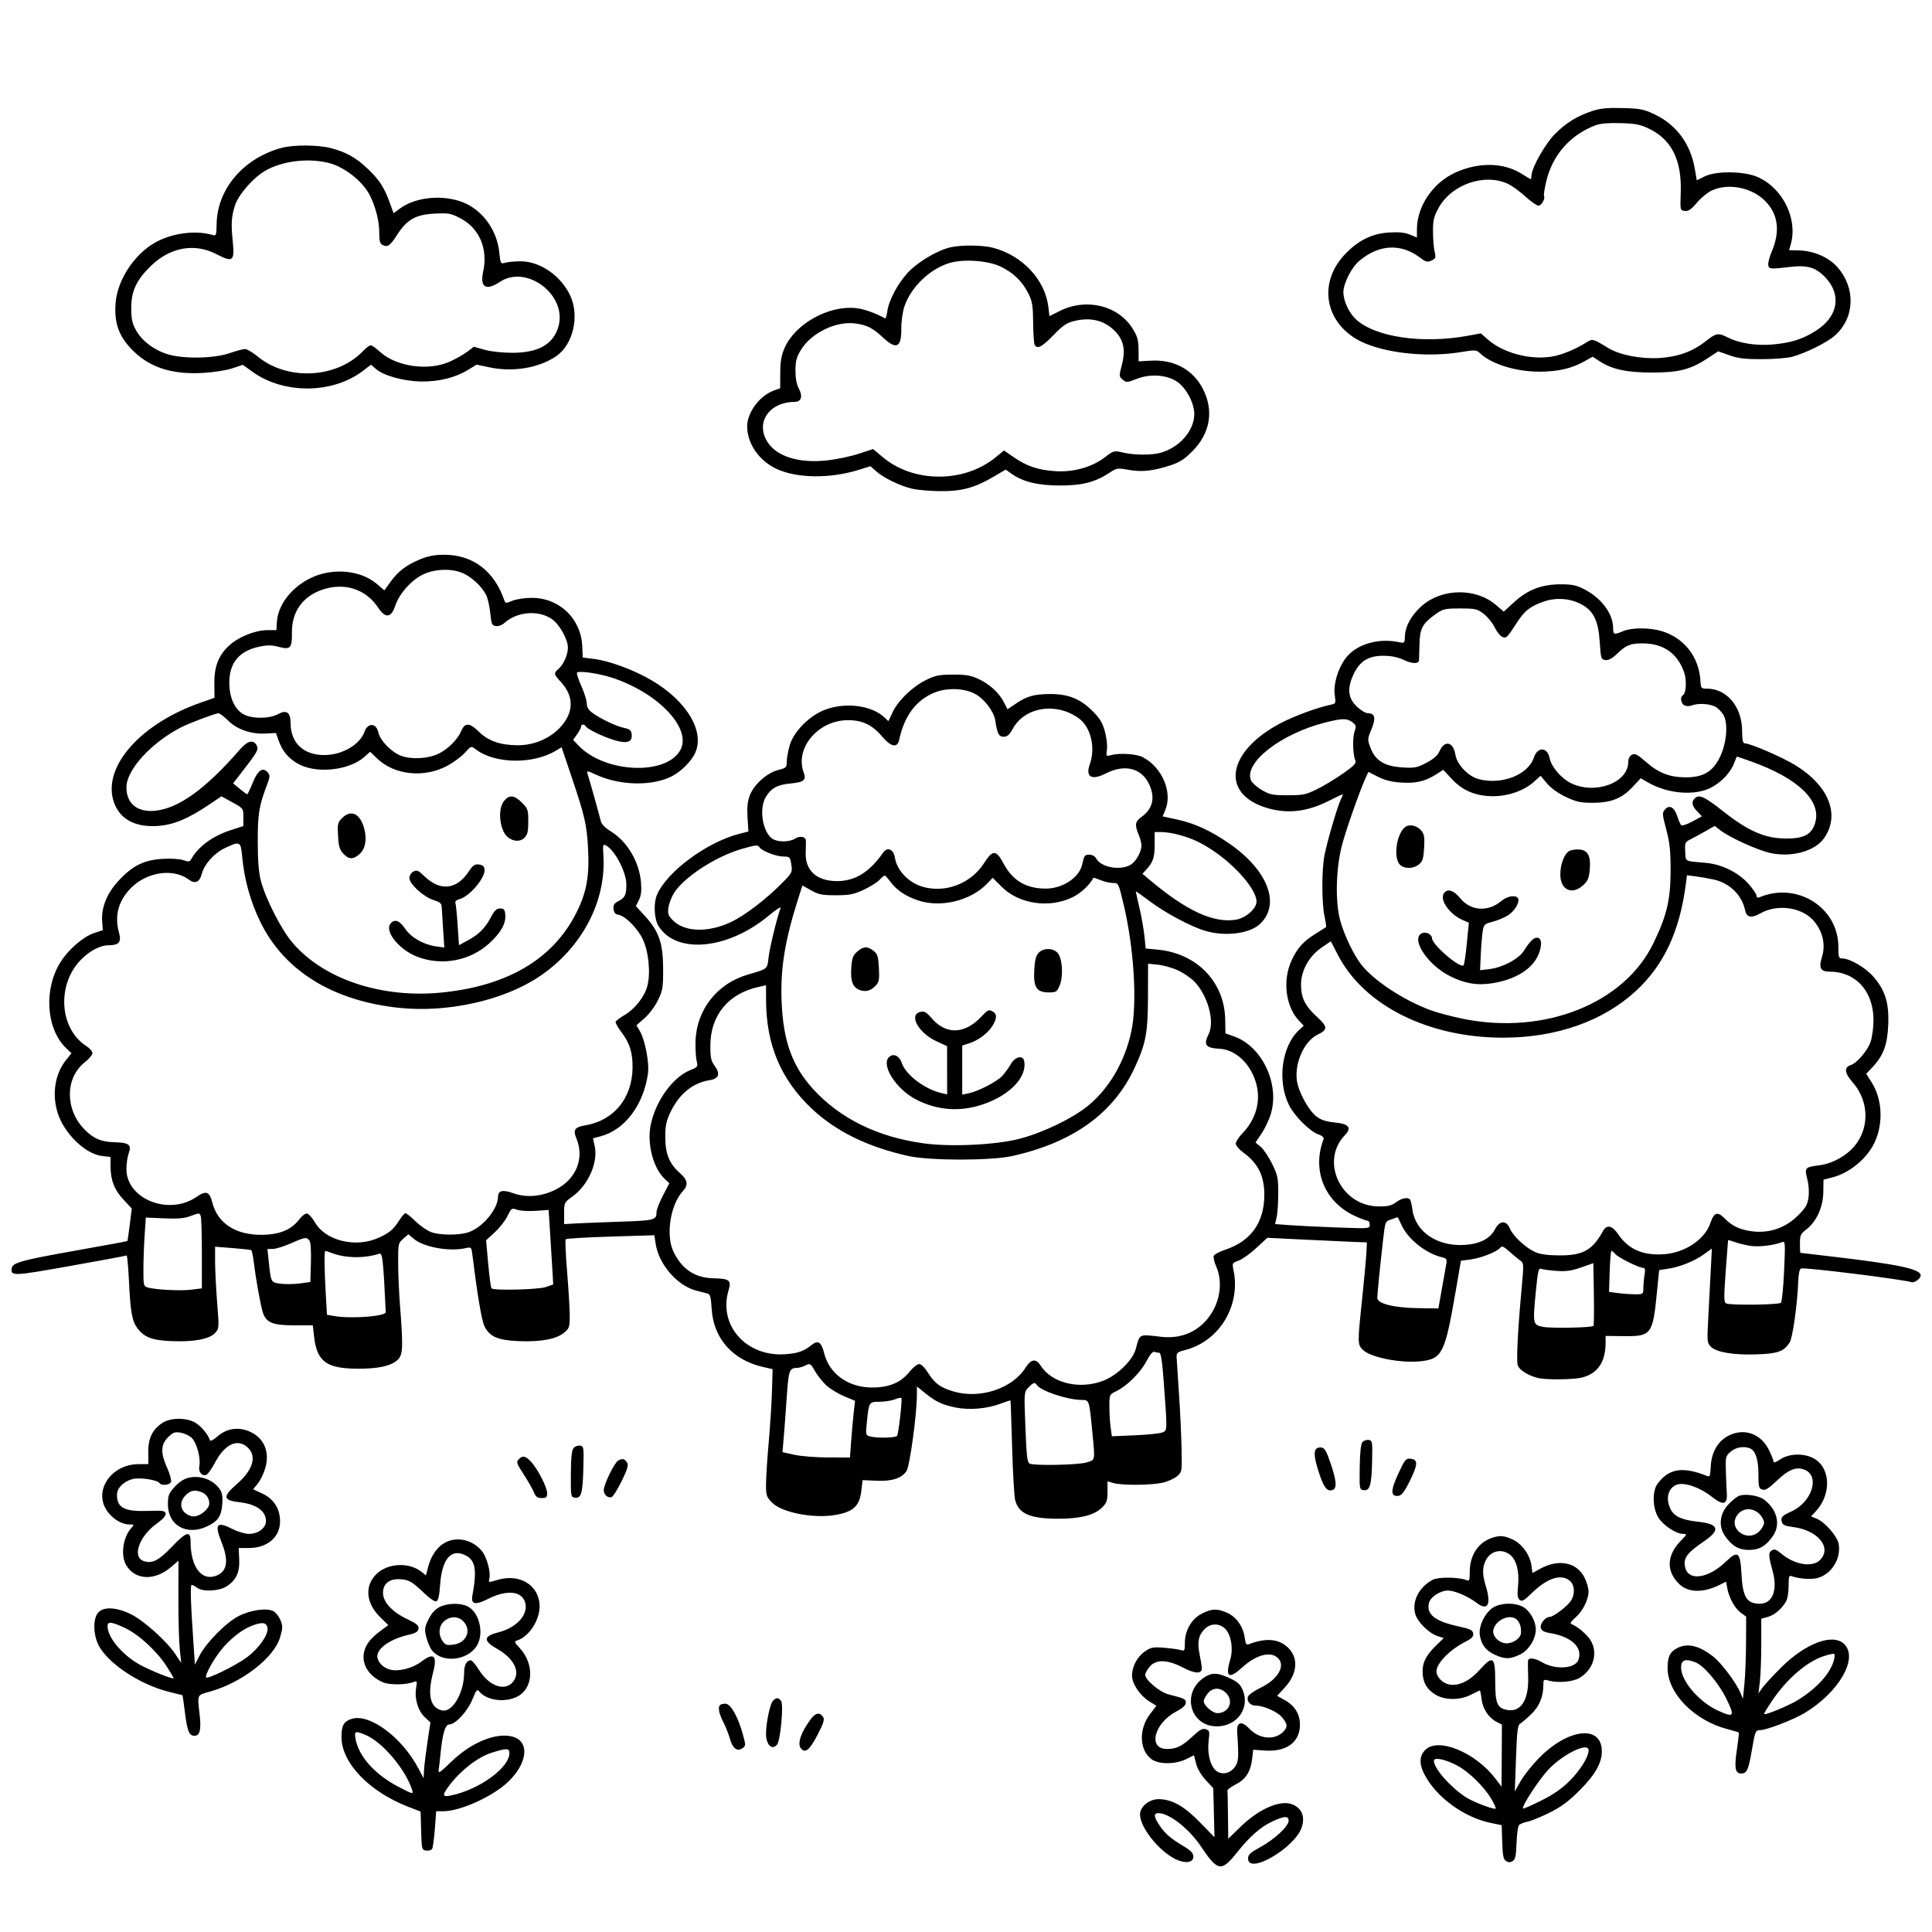 <svg version="1.1" width="1024" height="1024" xmlns="http://www.w3.org/2000/svg"><path d="M843.798 58.878 C 835.849 61.493,829.914 65.184,824.008 71.184 C 818.994 76.278,812.066 88.478,811.741 92.785 C 811.649 94.003,811.475 95.000,811.354 95.000 C 811.232 95.000,808.954 93.645,806.290 91.989 C 796.797 86.089,783.738 85.877,771.454 91.424 C 759.448 96.845,751.000 109.321,751.000 121.627 L 751.000 125.898 747.295 124.350 C 744.731 123.279,741.421 122.924,736.545 123.198 C 727.140 123.727,719.624 127.478,712.454 135.223 C 697.522 151.351,703.105 173.858,724.119 182.245 C 737.547 187.604,757.658 189.342,774.448 186.593 C 781.933 185.368,782.516 185.405,784.448 187.235 C 790.540 193.003,803.471 197.005,815.960 196.988 C 825.690 196.975,832.926 195.330,839.552 191.627 L 844.139 189.063 847.819 191.460 C 854.519 195.823,862.305 197.481,876.000 197.458 C 890.093 197.435,896.188 195.814,905.546 189.601 L 910.670 186.199 916.585 188.296 C 921.305 189.969,924.824 190.388,934.000 190.368 C 940.325 190.354,947.525 189.772,950.000 189.075 C 957.362 187.002,968.268 181.581,972.429 177.929 C 983.078 168.578,983.715 152.774,973.892 141.615 C 969.256 136.348,961.318 132.904,953.378 132.716 L 948.256 132.595 949.128 129.554 C 952.970 116.158,945.025 99.841,931.770 93.903 C 924.524 90.657,909.567 90.466,903.417 93.542 L 899.335 95.583 898.291 89.492 C 896.026 76.264,888.533 66.107,877.000 60.630 C 871.211 57.881,869.351 57.513,860.000 57.272 C 851.866 57.062,848.215 57.424,843.798 58.878 M874.258 68.338 C 886.064 74.114,891.408 84.972,890.825 102.000 C 890.500 111.491,890.502 111.500,893.003 111.793 C 894.936 112.019,896.390 111.026,899.398 107.429 C 901.538 104.868,905.137 101.934,907.395 100.908 C 916.124 96.944,928.417 99.364,935.492 106.439 C 942.489 113.436,943.676 122.592,939.000 133.500 C 937.851 136.182,937.043 139.304,937.205 140.438 C 937.525 142.676,938.216 142.734,949.204 141.434 C 956.983 140.515,961.396 141.531,965.580 145.205 C 976.456 154.753,975.063 167.417,962.255 175.448 C 955.192 179.877,949.031 181.784,939.107 182.611 C 930.642 183.317,921.706 181.889,915.790 178.884 C 910.656 176.277,909.632 176.454,903.973 180.927 C 897.122 186.343,889.215 189.178,879.341 189.760 C 869.620 190.333,858.464 188.151,852.500 184.510 C 844.324 179.518,844.054 179.441,841.157 181.284 C 835.137 185.113,827.805 188.137,822.410 189.015 C 810.934 190.882,796.720 187.083,788.639 179.988 L 784.870 176.678 778.185 177.922 C 754.042 182.414,728.789 178.713,718.624 169.193 C 714.949 165.752,712.050 159.496,712.022 154.946 C 711.994 150.347,716.284 141.783,720.328 138.368 C 730.896 129.445,742.532 128.829,752.786 136.650 C 755.712 138.882,756.527 139.081,758.696 138.093 C 760.993 137.046,761.138 136.621,760.356 133.223 C 759.885 131.175,759.505 126.350,759.512 122.500 C 759.522 116.559,759.989 114.668,762.596 110.000 C 769.509 97.624,787.056 91.650,799.342 97.489 C 801.455 98.493,805.568 101.494,808.482 104.157 C 811.396 106.821,814.519 109.000,815.422 109.000 C 817.029 109.000,819.171 105.191,818.351 103.794 C 818.123 103.405,818.643 100.040,819.506 96.316 C 822.786 82.174,832.250 71.402,845.844 66.338 C 848.243 65.444,852.779 65.075,859.033 65.265 C 867.074 65.508,869.458 65.989,874.258 68.338 M149.000 78.429 C 128.883 84.015,115.127 100.231,114.812 118.729 C 114.709 124.768,114.576 125.118,112.601 124.531 C 103.589 121.853,90.905 123.571,82.025 128.674 C 70.906 135.062,62.115 148.661,61.245 160.816 C 60.537 170.713,62.754 177.475,68.917 184.219 C 78.249 194.430,90.277 198.620,107.500 197.661 C 113.110 197.348,119.958 196.283,123.100 195.236 L 128.700 193.368 133.900 197.109 C 150.453 209.018,176.319 208.799,192.282 196.615 L 196.637 193.291 199.332 195.609 C 203.508 199.201,214.270 202.133,223.539 202.203 C 232.832 202.274,241.372 200.128,248.054 196.044 L 252.608 193.260 259.554 194.723 C 271.997 197.343,285.755 195.016,294.863 188.750 C 303.707 182.666,307.226 167.642,302.328 156.878 C 297.522 146.314,286.327 138.500,276.000 138.500 C 272.975 138.500,269.326 138.830,267.891 139.234 C 265.322 139.956,265.271 139.871,264.633 133.734 C 263.319 121.117,254.727 110.075,243.466 106.533 C 232.751 103.163,219.699 104.820,211.955 110.533 L 208.600 113.008 206.489 107.177 C 203.602 99.206,200.966 95.204,194.696 89.274 C 188.540 83.452,183.425 80.606,175.320 78.495 C 168.491 76.716,155.286 76.683,149.000 78.429 M175.037 86.590 C 181.605 88.433,189.012 93.682,193.678 99.800 C 197.775 105.172,201.000 115.420,201.000 123.070 C 201.000 127.641,201.385 129.128,202.750 129.830 C 205.426 131.206,206.761 130.278,210.491 124.446 C 215.663 116.361,220.322 113.725,230.326 113.223 C 237.816 112.846,238.960 113.053,244.000 115.693 C 254.120 120.994,258.716 131.770,256.087 144.032 C 254.301 152.356,257.565 154.301,265.030 149.362 C 279.080 140.063,300.512 156.243,296.058 172.786 C 293.475 182.376,285.545 186.975,271.566 186.990 C 266.365 186.996,260.233 186.327,256.893 185.390 L 251.155 183.780 247.785 186.350 C 245.932 187.764,241.791 190.122,238.584 191.590 C 227.242 196.783,210.070 194.413,201.384 186.458 C 199.308 184.556,197.106 183.000,196.492 183.000 C 195.877 183.000,194.063 184.368,192.461 186.041 C 178.486 200.627,152.315 201.968,136.510 188.907 C 133.910 186.758,130.917 185.000,129.860 185.000 C 128.802 185.000,125.139 185.976,121.718 187.168 C 113.481 190.040,97.165 190.325,88.816 187.741 C 81.569 185.499,75.174 180.626,72.038 174.955 C 70.088 171.429,69.573 169.049,69.560 163.502 C 69.538 154.374,72.126 148.691,79.713 141.202 C 90.059 130.991,103.107 128.614,114.905 134.793 C 123.407 139.246,124.421 138.441,123.370 128.071 C 122.396 118.463,122.637 114.667,124.595 108.738 C 126.467 103.074,134.158 94.270,140.463 90.574 C 149.675 85.176,164.081 83.516,175.037 86.590 M503.628 131.110 C 496.636 132.752,486.192 139.009,481.047 144.639 C 475.627 150.570,471.035 159.321,470.242 165.232 C 469.959 167.346,469.451 168.923,469.113 168.737 C 463.927 165.872,457.809 163.733,453.542 163.292 C 439.131 161.805,421.501 171.640,415.910 184.286 C 414.142 188.284,413.593 191.398,413.552 197.640 L 413.500 205.779 410.184 206.978 C 402.675 209.694,396.070 218.511,396.022 225.884 C 395.963 234.898,402.143 244.008,411.286 248.383 C 422.102 253.560,439.770 253.817,455.177 249.022 L 461.351 247.101 464.571 249.929 C 468.578 253.446,477.174 257.570,483.615 259.065 C 486.302 259.688,492.775 260.254,498.000 260.322 C 509.422 260.472,516.553 258.593,526.268 252.873 L 533.036 248.889 535.979 250.985 C 542.121 255.358,549.783 257.262,561.500 257.325 C 573.488 257.390,580.477 255.597,588.220 250.473 C 591.866 248.060,592.391 247.983,598.087 249.016 C 605.056 250.280,610.890 249.678,619.992 246.758 C 625.193 245.090,627.590 243.564,632.043 239.088 C 641.423 229.658,643.450 217.741,637.626 206.249 C 632.430 195.995,622.387 190.474,610.166 191.155 L 603.500 191.527 603.457 185.365 C 603.422 180.321,602.873 178.324,600.428 174.352 C 592.737 161.856,575.760 157.724,561.552 164.890 L 556.228 167.576 555.652 162.711 C 553.951 148.345,542.009 135.502,526.500 131.359 C 520.885 129.860,509.482 129.735,503.628 131.110 M530.086 141.173 C 536.863 144.287,541.912 149.150,545.108 155.642 C 547.148 159.784,547.514 162.061,547.594 171.093 C 547.645 176.919,548.010 182.206,548.403 182.843 C 549.837 185.163,552.310 183.870,558.342 177.648 C 563.501 172.327,565.347 171.095,569.721 170.056 C 578.664 167.930,586.249 170.103,591.750 176.368 C 595.722 180.892,596.570 186.080,594.571 193.618 C 593.062 199.312,593.077 199.555,595.068 201.211 C 597.016 202.831,597.399 202.813,602.312 200.868 C 609.494 198.025,618.253 198.578,623.761 202.223 C 628.654 205.461,633.000 213.580,633.000 219.484 C 633.000 228.190,625.166 237.193,615.177 239.967 C 610.318 241.317,601.335 241.273,595.256 239.870 C 590.441 238.758,590.279 238.800,585.615 242.360 C 578.664 247.666,568.762 250.415,559.128 249.714 C 549.959 249.047,544.283 247.127,537.335 242.342 L 532.132 238.758 527.746 242.352 C 510.790 256.246,483.707 256.027,467.343 241.864 C 464.888 239.739,462.793 238.003,462.689 238.007 C 462.585 238.011,459.324 239.092,455.441 240.410 C 451.559 241.728,444.256 243.308,439.213 243.921 C 422.830 245.913,410.227 241.637,405.835 232.597 C 401.008 222.662,408.552 213.032,421.183 213.006 C 424.740 212.998,425.619 210.065,423.340 205.800 C 422.185 203.638,421.588 200.364,421.610 196.305 C 421.638 191.227,422.177 189.243,424.601 185.305 C 430.089 176.388,443.116 170.095,453.293 171.444 C 459.528 172.272,462.558 173.812,468.079 178.960 C 475.171 185.573,477.820 184.210,477.717 174.000 C 477.680 170.391,478.398 165.276,479.329 162.500 C 482.741 152.336,492.462 142.841,502.870 139.508 C 510.118 137.186,523.143 137.983,530.086 141.173 M222.730 296.420 C 215.438 299.419,210.970 302.823,206.917 308.466 L 203.721 312.917 199.720 309.492 C 191.095 302.109,176.048 300.783,164.606 306.396 C 154.319 311.443,147.265 320.696,146.739 329.833 L 146.500 333.990 141.788 333.995 C 135.233 334.002,126.458 337.537,121.384 342.214 C 115.763 347.395,113.471 353.421,113.601 362.673 L 113.702 369.846 106.101 372.511 C 74.996 383.413,55.029 405.579,59.934 423.763 C 62.587 433.599,70.917 438.589,83.352 437.791 C 91.785 437.250,99.386 434.137,110.532 426.660 L 117.374 422.070 123.187 425.266 C 128.988 428.455,129.000 428.471,129.000 433.144 L 129.000 437.827 122.416 439.953 C 112.665 443.104,105.085 448.665,101.284 455.458 C 100.544 456.779,99.868 456.850,97.125 455.894 C 95.230 455.233,90.614 454.946,86.175 455.212 C 76.326 455.803,70.220 458.835,62.854 466.791 C 56.593 473.554,53.569 481.110,54.158 488.520 L 54.514 493.001 49.787 494.571 C 44.168 496.437,36.389 503.145,32.187 509.748 C 23.045 524.112,24.382 545.328,35.075 555.572 L 37.883 558.262 34.981 561.881 C 29.201 569.090,27.476 579.619,30.455 589.517 C 33.791 600.603,45.152 611.699,54.210 612.720 L 58.571 613.212 58.597 618.356 C 58.634 625.642,60.631 630.691,65.563 635.964 L 69.843 640.539 68.786 649.020 C 68.205 653.684,67.635 657.618,67.520 657.762 C 67.404 657.906,54.922 660.217,39.781 662.897 C 12.112 667.795,6.745 669.253,6.263 672.008 C 5.483 676.470,6.589 676.435,37.129 671.004 C 53.283 668.132,66.768 665.622,67.096 665.427 C 67.424 665.232,67.996 671.468,68.366 679.286 C 69.124 695.269,70.007 700.191,72.788 703.923 C 76.441 708.824,80.644 710.415,91.042 710.833 C 102.778 711.304,110.918 709.781,113.958 706.545 C 116.155 704.206,116.169 703.998,115.092 690.281 C 114.491 682.639,114.000 672.877,114.000 668.587 L 114.000 660.788 123.250 661.507 C 128.338 661.903,132.785 662.394,133.133 662.600 C 133.481 662.805,134.082 665.567,134.468 668.737 C 135.546 677.591,137.957 691.073,139.220 695.316 C 140.914 701.007,144.367 702.464,156.147 702.460 L 165.793 702.456 166.457 708.320 C 167.965 721.648,172.929 725.343,189.460 725.441 C 200.855 725.508,207.812 723.893,211.070 720.425 C 213.573 717.761,213.702 713.651,211.981 691.522 C 211.466 684.910,211.035 674.866,211.023 669.202 C 211.001 659.214,211.082 658.833,213.729 656.556 L 216.459 654.208 219.296 656.596 C 224.575 661.038,238.011 663.474,246.701 661.566 C 249.811 660.883,249.866 660.937,250.391 665.186 C 253.008 686.375,255.300 699.955,256.759 702.913 C 259.512 708.496,263.869 710.384,275.042 710.833 C 286.652 711.299,294.967 709.740,299.010 706.338 C 301.787 704.001,301.998 703.348,301.967 697.161 C 301.950 693.497,301.320 683.075,300.568 674.000 C 299.815 664.925,299.493 657.191,299.850 656.814 C 300.208 656.437,310.925 655.808,323.667 655.417 L 346.833 654.707 347.511 659.224 C 349.135 670.056,358.952 681.435,368.901 684.019 C 371.431 684.676,374.230 685.403,375.123 685.634 C 376.390 685.962,376.848 687.748,377.209 693.777 C 378.146 709.390,388.286 720.855,404.393 724.510 L 409.500 725.669 409.171 737.084 C 408.990 743.363,408.205 755.700,407.425 764.500 C 406.646 773.300,406.006 783.357,406.004 786.850 C 406.000 792.707,406.257 793.457,409.310 796.510 C 414.442 801.642,430.809 804.880,442.281 803.032 C 452.231 801.430,455.574 798.378,456.553 790.000 L 457.197 784.500 464.454 784.824 C 472.812 785.197,477.948 783.535,480.507 779.629 C 482.184 777.070,485.905 749.862,485.969 739.683 L 486.000 734.866 490.250 738.309 C 495.934 742.912,499.356 744.536,506.467 746.002 C 513.678 747.488,523.176 746.685,530.276 743.987 C 533.084 742.920,535.465 742.149,535.568 742.274 C 535.671 742.398,536.065 753.525,536.443 767.000 C 536.822 780.475,537.550 793.116,538.062 795.091 C 539.925 802.286,545.870 804.892,560.568 804.956 C 572.478 805.008,580.064 803.090,584.165 798.989 C 586.592 796.562,587.000 795.361,587.000 790.647 L 587.000 785.140 590.243 786.070 C 594.669 787.339,609.769 787.243,616.005 785.906 C 618.812 785.304,622.321 783.763,623.804 782.481 C 626.488 780.162,626.499 780.099,626.260 767.826 C 626.128 761.047,625.518 748.075,624.903 739.000 C 624.288 729.925,623.721 721.206,623.643 719.624 C 623.513 717.011,623.917 716.641,628.071 715.574 C 646.390 710.869,657.795 691.934,653.743 672.953 C 653.018 669.557,653.135 669.353,656.514 668.131 C 658.455 667.429,662.668 664.425,665.876 661.454 L 671.710 656.053 691.605 657.037 C 702.547 657.578,714.425 658.129,718.000 658.260 L 724.500 658.500 724.174 664.500 C 723.994 667.800,722.982 678.746,721.924 688.825 C 719.480 712.101,719.488 712.579,722.372 715.463 C 726.431 719.522,742.743 722.690,753.284 721.467 C 764.411 720.176,765.892 717.166,771.544 684.357 L 774.325 668.215 779.372 667.545 C 784.975 666.802,793.309 663.538,795.094 661.387 C 796.055 660.229,796.864 660.543,799.884 663.247 C 801.883 665.036,804.465 667.175,805.622 668.000 C 807.697 669.480,807.708 669.686,806.438 683.500 C 804.493 704.646,803.677 720.575,804.391 723.423 C 805.041 726.010,809.795 729.067,815.181 730.360 C 819.667 731.437,834.344 731.254,838.755 730.066 C 846.936 727.863,851.000 721.733,851.000 711.596 L 851.000 708.077 860.461 708.179 C 875.228 708.339,875.989 707.359,878.171 685.364 L 879.380 673.170 883.901 672.492 C 890.355 671.524,898.108 668.429,903.055 664.845 L 907.320 661.755 906.667 674.628 C 906.308 681.707,905.720 692.947,905.361 699.604 C 904.749 710.955,904.836 711.836,906.765 713.765 C 909.745 716.745,918.753 718.264,930.972 717.846 C 942.338 717.457,945.407 716.361,948.545 711.571 C 950.145 709.130,952.678 691.128,953.108 679.154 C 953.252 675.125,953.799 672.631,954.606 672.321 C 956.424 671.623,1007.936 678.005,1013.145 679.573 C 1014.762 680.060,1018.000 677.677,1018.000 676.000 C 1018.000 672.605,1006.444 670.154,970.664 665.959 C 961.774 664.917,954.388 664.050,954.250 664.032 C 954.112 664.014,954.000 661.803,954.000 659.119 C 954.000 654.779,954.363 653.960,957.276 651.739 C 962.698 647.603,966.249 639.907,966.384 631.993 L 966.500 625.251 971.166 624.055 C 980.343 621.701,989.608 614.032,993.590 605.491 C 998.294 595.404,997.661 582.588,992.021 573.695 L 989.132 569.139 992.454 565.618 C 998.258 559.463,1000.389 553.696,1000.812 543.000 C 1001.269 531.440,999.150 524.724,992.755 517.459 C 988.607 512.747,980.460 508.029,976.438 508.010 C 974.577 508.001,974.374 507.389,974.361 501.750 C 974.316 481.019,952.580 467.302,932.750 475.491 C 931.540 475.991,931.000 475.751,931.000 474.715 C 931.000 473.891,928.998 470.989,926.550 468.267 C 921.221 462.339,912.502 458.076,904.203 457.340 C 892.442 456.297,893.533 456.888,893.205 451.377 C 892.924 446.650,893.067 446.334,896.205 444.749 C 898.017 443.834,901.597 441.887,904.161 440.424 L 908.821 437.762 912.228 440.360 C 916.914 443.935,931.367 450.502,937.866 452.010 C 949.276 454.658,961.861 451.280,966.796 444.246 C 975.441 431.923,969.408 416.549,951.631 405.602 C 944.746 401.363,927.740 394.000,924.834 394.000 C 923.757 394.000,923.402 392.380,923.355 387.247 C 923.238 374.518,915.263 365.012,904.685 364.995 C 901.649 364.990,901.489 364.793,901.257 360.781 C 900.529 348.169,892.587 338.034,880.655 334.490 C 874.218 332.579,864.933 332.583,860.346 334.500 C 855.387 336.572,855.003 336.447,854.978 332.750 C 854.927 325.213,848.717 316.935,839.628 312.289 C 835.416 310.136,833.160 309.673,827.000 309.699 C 817.055 309.740,809.723 312.573,802.516 319.159 L 797.025 324.178 792.896 320.643 C 782.223 311.508,764.275 311.724,753.604 321.117 C 748.113 325.950,744.835 331.821,744.639 337.170 C 744.500 340.982,744.497 340.985,741.000 340.273 C 730.058 338.045,718.380 341.732,713.043 349.099 C 708.957 354.740,706.610 362.916,707.457 368.563 C 708.086 372.754,707.997 372.958,705.306 373.515 C 698.233 374.981,685.805 379.563,678.647 383.346 C 650.457 398.241,646.681 420.508,671.058 428.095 C 682.070 431.523,692.633 430.366,704.330 424.453 C 708.086 422.554,711.360 421.000,711.605 421.000 C 711.851 421.000,711.425 422.238,710.659 423.750 C 708.945 427.134,703.570 445.457,702.019 453.204 C 700.510 460.742,700.491 478.229,701.983 485.419 C 702.639 488.576,703.023 491.263,702.837 491.390 C 702.652 491.517,700.239 493.038,697.476 494.769 C 690.660 499.042,687.589 502.459,684.502 509.209 C 679.674 519.765,681.442 533.628,688.564 541.066 L 691.021 543.632 688.412 546.066 C 679.301 554.565,676.884 572.982,683.206 585.731 C 686.064 591.493,694.106 599.547,698.637 601.186 C 700.911 602.008,701.871 602.895,701.508 603.839 C 695.223 620.218,702.058 637.043,718.000 644.431 C 721.025 645.833,724.063 646.985,724.750 646.990 C 725.438 646.996,726.000 647.952,726.000 649.115 C 726.000 651.210,725.845 651.223,708.750 650.593 C 699.263 650.242,687.972 649.691,683.660 649.366 L 675.819 648.776 676.660 645.138 C 677.122 643.137,677.500 637.438,677.500 632.474 C 677.500 624.288,677.194 622.828,674.207 616.765 C 672.397 613.089,669.683 609.061,668.177 607.814 L 665.440 605.547 668.722 600.670 C 670.527 597.987,672.736 593.278,673.629 590.204 C 678.264 574.260,668.858 554.585,654.092 549.339 L 649.500 547.707 649.400 540.604 C 649.117 520.511,634.438 505.273,613.479 503.316 L 607.249 502.734 606.582 496.223 C 606.215 492.642,605.034 485.934,603.957 481.317 C 602.881 476.700,602.000 472.737,602.000 472.511 C 602.000 472.284,605.263 474.560,609.250 477.567 C 617.679 483.923,631.155 491.112,638.932 493.401 C 649.468 496.503,662.302 494.865,667.817 489.716 C 678.912 479.356,672.030 461.257,651.631 447.156 C 641.715 440.301,633.150 436.352,623.862 434.352 L 616.224 432.708 617.612 429.386 C 621.578 419.895,615.984 406.714,605.703 401.323 C 602.324 399.552,593.360 398.978,588.846 400.245 C 586.250 400.974,586.203 400.905,586.708 397.138 C 587.005 394.928,586.501 390.773,585.526 387.393 C 584.175 382.704,582.754 380.455,578.573 376.383 C 572.210 370.188,565.723 367.721,556.132 367.850 C 547.928 367.960,544.256 369.011,538.500 372.896 L 534.005 375.929 532.090 372.215 C 529.461 367.114,524.453 362.540,518.500 359.804 C 514.494 357.962,511.811 357.514,505.000 357.547 C 497.675 357.582,495.697 357.988,490.692 360.485 C 483.481 364.081,476.016 371.308,473.096 377.519 L 470.879 382.235 468.690 380.180 C 461.955 373.857,448.198 372.083,437.358 376.139 C 429.151 379.210,420.726 387.646,418.591 394.932 C 417.716 397.919,417.000 401.850,417.000 403.667 C 417.000 406.748,416.696 407.048,412.508 408.102 C 406.553 409.602,399.642 415.752,397.444 421.509 C 396.180 424.818,395.859 427.894,396.208 433.342 L 396.681 440.704 391.853 441.941 C 374.602 446.362,353.398 462.076,348.192 474.297 C 346.320 478.689,346.713 487.016,348.965 490.710 C 358.247 505.933,385.737 503.393,407.450 485.306 C 411.272 482.122,414.098 480.301,413.731 481.259 C 411.916 485.989,407.972 502.175,407.377 507.339 C 406.632 513.796,407.042 513.450,396.500 516.515 C 379.852 521.355,368.918 535.468,368.622 552.500 C 368.555 556.350,368.845 560.850,369.267 562.500 C 369.995 565.346,369.807 565.593,365.602 567.314 C 356.435 571.065,347.388 583.757,344.841 596.435 C 342.870 606.254,346.267 619.198,352.292 624.820 L 354.779 627.141 351.389 633.643 C 349.525 637.219,347.993 641.125,347.985 642.323 C 347.954 646.663,347.145 646.884,328.970 647.505 C 319.361 647.833,308.688 648.259,305.250 648.451 L 299.000 648.801 299.000 643.070 C 299.000 637.446,299.082 637.280,303.381 634.193 C 311.821 628.132,317.142 616.036,315.189 607.346 L 314.288 603.338 318.457 602.223 C 331.216 598.810,341.167 585.536,343.450 568.884 C 344.207 563.356,341.872 551.142,339.186 546.591 L 337.313 543.417 341.588 539.698 C 343.939 537.653,347.131 533.397,348.681 530.240 C 351.262 524.984,351.498 523.572,351.472 513.500 C 351.437 499.968,349.278 493.654,341.944 485.629 L 337.028 480.251 338.642 477.015 C 339.823 474.648,340.116 472.133,339.734 467.640 C 338.811 456.788,332.528 446.110,323.912 440.755 C 320.628 438.713,318.769 436.801,318.402 435.087 C 317.908 432.783,312.675 414.081,311.340 409.853 C 310.900 408.457,311.558 408.553,315.660 410.480 C 328.345 416.439,345.695 416.823,356.237 411.376 C 360.803 409.017,366.002 403.916,368.169 399.668 C 373.996 388.247,364.314 371.672,345.322 360.554 C 335.980 355.086,323.115 350.308,314.937 349.271 L 308.865 348.500 308.604 342.500 C 307.963 327.792,296.348 316.762,281.619 316.875 C 278.042 316.903,273.495 317.602,271.514 318.430 C 268.207 319.812,267.864 319.794,267.321 318.217 C 261.928 302.541,250.552 293.969,235.212 294.024 C 230.479 294.040,226.799 294.747,222.730 296.420 M245.522 303.871 C 250.159 305.977,255.362 310.866,257.625 315.242 C 258.487 316.908,259.486 321.248,259.846 324.885 C 260.435 330.840,260.734 331.533,262.848 331.832 C 264.177 332.021,266.129 331.312,267.348 330.199 C 273.928 324.190,285.265 323.213,292.398 328.040 C 296.457 330.786,301.000 338.809,301.000 343.228 C 301.000 346.971,298.796 352.037,296.138 354.405 C 293.342 356.896,293.401 357.234,297.383 361.581 C 304.240 369.066,304.174 377.474,297.196 385.213 C 291.653 391.361,283.190 394.998,274.428 394.999 C 265.300 395.000,258.713 392.713,253.857 387.857 C 248.972 382.972,246.373 382.864,244.450 387.466 C 242.595 391.904,237.386 397.109,232.403 399.500 C 226.851 402.165,217.967 402.641,212.529 400.564 C 207.384 398.599,201.493 392.520,200.543 388.196 C 199.432 383.138,194.931 382.913,193.200 387.830 C 190.809 394.621,181.571 400.062,172.209 400.195 C 161.054 400.353,154.078 393.900,154.022 383.372 C 153.991 377.507,151.940 376.039,147.282 378.547 C 142.734 380.997,133.752 381.062,129.260 378.678 C 124.458 376.130,121.582 369.920,121.537 362.000 C 121.476 351.352,126.735 344.999,137.472 342.747 C 141.754 341.849,144.047 341.865,147.617 342.820 C 153.940 344.511,154.834 343.554,154.732 335.205 C 154.599 324.259,160.411 316.092,170.872 312.528 C 182.533 308.555,193.907 312.216,200.404 322.035 C 204.271 327.878,207.322 327.557,209.474 321.079 C 211.628 314.592,218.172 307.294,224.462 304.366 C 230.764 301.431,239.689 301.221,245.522 303.871 M838.752 320.624 C 844.817 324.137,847.187 329.275,847.916 340.500 C 848.468 349.011,848.629 349.518,850.870 349.835 C 852.502 350.066,854.373 349.089,856.870 346.704 C 861.940 341.861,864.033 340.999,870.684 341.010 C 881.554 341.028,889.051 346.227,892.566 356.184 C 894.107 360.550,893.745 367.422,891.913 368.554 C 890.368 369.508,890.902 372.879,892.750 373.839 C 893.712 374.339,895.400 374.387,896.500 373.945 C 899.793 372.621,905.905 372.900,909.033 374.517 C 910.646 375.351,912.703 377.459,913.604 379.202 C 916.083 383.994,915.057 394.392,911.385 401.697 C 907.667 409.093,902.626 412.000,893.521 412.000 C 885.042 412.000,879.155 409.738,872.518 403.930 C 867.796 399.798,866.562 399.164,864.939 400.033 C 863.725 400.682,863.000 402.123,863.000 403.887 C 863.000 414.886,845.479 421.360,832.660 415.099 C 827.485 412.571,822.235 406.408,821.306 401.772 C 820.119 395.851,814.917 395.690,812.995 401.515 C 809.941 410.768,795.705 416.256,783.500 412.884 C 778.070 411.384,772.206 405.141,771.381 399.983 C 770.274 393.060,765.649 392.102,762.925 398.231 C 761.938 400.454,759.811 402.322,756.000 404.315 C 751.060 406.899,749.764 407.146,743.279 406.748 C 733.918 406.173,728.996 403.175,726.444 396.494 C 724.714 391.962,724.723 391.781,726.946 386.418 C 729.389 380.522,728.765 378.000,724.863 378.000 C 723.822 378.000,721.374 376.537,719.424 374.749 C 714.518 370.254,713.867 365.155,717.252 357.760 C 720.639 350.362,725.255 347.479,733.563 347.573 C 737.654 347.619,741.106 348.357,744.174 349.842 C 748.227 351.804,751.836 351.941,752.091 350.143 C 752.141 349.789,752.254 346.045,752.341 341.823 C 752.523 333.053,753.869 330.494,760.930 325.500 C 764.863 322.719,765.810 322.500,773.914 322.500 C 781.982 322.500,782.943 322.720,786.388 325.347 C 788.440 326.912,791.081 330.173,792.257 332.592 C 793.432 335.011,795.298 337.277,796.403 337.628 C 798.545 338.308,798.621 338.229,804.279 329.572 C 808.166 323.624,811.099 321.362,818.148 318.870 C 824.909 316.480,832.748 317.147,838.752 320.624 M324.229 359.140 C 349.185 367.279,367.141 386.488,360.423 397.861 C 352.533 411.218,320.360 409.603,306.631 395.160 L 303.762 392.143 305.881 389.167 C 307.047 387.530,308.000 385.698,308.000 385.096 C 308.000 383.716,309.675 383.665,310.512 385.019 C 311.471 386.572,319.854 390.585,325.857 392.366 C 332.402 394.308,335.287 393.295,334.810 389.222 C 334.556 387.059,333.818 386.438,330.746 385.804 C 326.595 384.948,318.134 380.898,313.799 377.693 C 311.879 376.274,311.000 374.734,311.000 372.790 C 311.000 371.231,309.693 367.073,308.095 363.550 C 306.497 360.026,305.485 356.843,305.845 356.477 C 306.903 355.400,317.444 356.927,324.229 359.140 M516.520 367.621 C 521.544 370.216,526.746 376.926,527.491 381.774 C 528.595 388.955,529.394 390.500,532.005 390.500 C 533.865 390.500,535.037 389.455,536.836 386.194 C 543.224 374.614,559.965 372.033,571.859 380.794 C 578.197 385.463,580.762 396.323,577.609 405.148 C 575.220 411.837,578.628 413.761,586.108 409.945 C 595.849 404.975,604.600 406.943,608.750 415.036 C 612.487 422.324,611.182 428.598,605.015 432.989 C 601.622 435.406,601.336 437.167,603.500 442.346 C 604.325 444.320,605.000 446.895,605.000 448.067 C 605.000 451.647,601.887 457.007,598.915 458.544 C 593.148 461.526,583.465 459.606,580.994 454.990 C 580.368 453.819,578.902 453.000,577.433 453.000 C 574.908 453.000,574.632 453.371,573.584 458.173 C 572.074 465.090,563.300 470.940,554.376 470.978 C 543.999 471.023,536.759 466.777,532.006 457.860 C 527.971 450.289,526.192 450.232,521.528 457.524 C 514.637 468.296,501.166 473.489,489.095 470.027 C 481.636 467.888,475.430 461.426,474.331 454.654 C 473.584 450.049,470.337 448.656,468.044 451.954 C 460.886 462.248,453.194 467.000,443.690 467.000 C 432.768 467.000,426.639 461.368,427.035 451.695 C 427.152 448.838,427.192 445.986,427.124 445.357 C 426.909 443.372,423.808 442.896,421.394 444.477 C 418.443 446.411,412.075 446.441,409.353 444.535 C 404.076 440.838,402.188 428.484,405.956 422.304 C 408.762 417.702,412.110 415.891,418.956 415.270 C 425.987 414.633,427.489 413.418,426.021 409.557 C 421.111 396.640,433.502 381.814,449.298 381.706 C 457.046 381.653,462.415 384.223,467.655 390.491 C 472.151 395.870,475.629 396.557,476.550 392.250 C 479.314 379.334,485.587 370.976,495.500 367.002 C 501.868 364.449,510.893 364.715,516.520 367.621 M120.961 381.961 C 125.657 386.657,133.197 389.224,141.020 388.790 L 146.252 388.500 147.589 392.293 C 149.597 397.994,152.625 401.696,157.723 404.684 C 167.247 410.265,184.948 408.486,193.193 401.119 L 196.163 398.465 200.027 402.140 C 209.152 410.820,224.778 412.434,236.941 405.951 C 240.294 404.164,244.543 401.034,246.385 398.996 C 249.719 395.305,249.743 395.297,252.116 397.133 C 262.109 404.863,282.398 405.231,294.575 397.904 L 297.650 396.053 302.793 411.277 C 309.934 432.417,310.983 436.935,311.669 449.500 C 312.483 464.431,310.942 472.926,305.435 483.869 C 293.179 508.222,269.212 522.466,234.500 526.026 C 202.166 529.341,171.147 518.934,154.695 499.249 C 148.957 492.384,140.655 476.043,138.310 467.000 C 137.110 462.371,136.621 456.326,136.613 446.000 C 136.601 431.286,137.312 426.968,141.583 415.828 C 143.098 411.876,143.166 410.905,142.024 409.529 C 139.379 406.342,136.680 408.096,134.009 414.739 C 132.629 418.170,131.275 420.971,131.000 420.962 C 130.725 420.953,128.938 419.651,127.028 418.068 L 123.556 415.189 128.088 409.345 C 136.576 398.397,137.208 397.257,136.014 395.026 C 134.306 391.834,131.191 392.611,127.177 397.231 C 108.883 418.283,94.547 428.596,81.999 429.734 C 72.695 430.577,66.980 425.830,67.010 417.282 C 67.042 407.987,80.079 393.688,96.000 385.486 C 100.239 383.302,114.010 378.116,115.750 378.049 C 116.438 378.022,118.782 379.782,120.961 381.961 M716.777 382.797 C 718.811 384.362,718.934 384.891,717.933 387.761 C 716.778 391.075,717.051 400.222,718.393 403.170 C 718.986 404.475,717.547 405.968,711.826 409.987 C 707.797 412.818,701.575 416.566,698.000 418.317 C 692.159 421.177,690.587 421.500,682.500 421.500 C 674.426 421.500,673.006 421.209,668.698 418.677 C 666.056 417.125,663.480 414.762,662.972 413.427 C 659.400 404.031,679.103 388.822,702.500 382.915 C 711.442 380.657,713.969 380.636,716.777 382.797 M928.190 403.610 C 953.040 412.482,965.560 424.511,962.070 436.160 C 960.229 442.307,956.081 444.512,946.500 444.439 C 935.403 444.355,926.766 440.599,913.316 430.008 C 903.262 422.090,900.537 420.863,898.200 423.200 C 896.353 425.047,896.759 427.139,899.523 430.024 L 902.046 432.657 896.934 435.440 C 894.122 436.970,891.466 437.834,891.032 437.361 C 890.597 436.887,889.701 434.809,889.041 432.742 C 887.492 427.895,884.878 426.372,882.542 428.954 C 880.924 430.741,880.958 431.323,883.156 439.672 C 885.027 446.782,885.474 451.029,885.451 461.500 C 885.417 476.939,883.447 485.256,876.354 499.911 C 860.856 531.930,818.631 548.716,775.496 540.004 C 769.448 538.783,761.575 536.685,758.000 535.343 C 743.699 529.974,728.320 519.844,721.574 511.350 C 717.579 506.320,712.547 495.840,710.363 488.000 C 707.621 478.157,708.026 460.361,711.274 448.000 C 713.512 439.483,720.784 418.849,724.030 411.802 L 725.273 409.105 730.387 411.709 C 733.973 413.535,737.625 414.452,742.613 414.779 C 750.459 415.294,755.421 414.126,761.217 410.403 L 764.934 408.015 769.574 412.976 C 775.330 419.129,782.305 422.000,791.500 422.000 C 799.411 422.000,807.856 419.028,812.904 414.468 L 816.546 411.178 819.939 415.219 C 822.043 417.726,825.832 420.445,829.916 422.380 C 835.467 425.011,837.676 425.500,844.000 425.500 C 853.823 425.500,859.546 423.262,865.214 417.202 L 869.613 412.500 873.556 414.757 C 884.195 420.847,898.675 421.935,907.217 417.285 C 912.758 414.270,917.430 409.197,919.224 404.250 C 919.872 402.462,920.510 401.000,920.641 401.000 C 920.773 401.000,924.170 402.174,928.190 403.610 M267.073 424.635 C 263.633 429.008,264.816 440.117,269.101 443.670 C 272.037 446.105,275.721 446.279,277.913 444.087 C 279.607 442.393,280.000 440.758,280.000 435.400 C 280.000 429.227,279.780 428.580,276.600 425.400 C 272.517 421.317,269.851 421.102,267.073 424.635 M181.345 433.564 C 178.992 435.917,178.813 436.693,179.171 443.015 C 179.485 448.578,180.020 450.393,181.954 452.451 C 184.905 455.592,187.118 455.669,190.478 452.750 C 193.640 450.002,194.597 444.932,193.043 439.161 C 190.895 431.183,186.046 428.863,181.345 433.564 M744.761 438.358 C 740.425 441.715,738.496 453.407,741.557 457.777 C 743.523 460.585,748.842 460.758,752.100 458.120 C 754.030 456.557,754.486 455.082,754.810 449.354 C 755.128 443.732,754.860 442.065,753.350 440.276 C 751.009 437.504,747.017 436.612,744.761 438.358 M624.500 442.374 C 631.687 444.314,636.248 446.394,642.680 450.663 C 655.071 458.888,665.966 471.594,665.991 477.850 C 666.006 481.651,660.154 486.704,654.809 487.506 C 643.065 489.267,628.884 482.730,609.920 466.815 L 605.529 463.130 607.640 460.815 C 611.168 456.945,612.000 454.416,612.000 447.566 L 612.000 441.000 615.750 441.012 C 617.813 441.018,621.750 441.631,624.500 442.374 M128.384 454.281 C 129.453 466.084,132.729 477.822,137.941 488.533 C 150.599 514.544,176.386 530.510,211.682 534.189 C 237.252 536.854,266.842 530.262,285.667 517.707 C 308.255 502.642,321.375 477.931,319.812 453.395 C 319.449 447.694,319.567 447.233,321.167 448.089 C 325.867 450.605,331.944 462.172,331.978 468.668 C 332.008 474.261,331.291 475.798,327.818 477.594 C 325.497 478.795,324.944 479.681,325.189 481.807 C 325.404 483.669,326.159 484.594,327.633 484.804 C 331.225 485.317,337.730 491.749,340.611 497.637 C 343.788 504.131,344.942 515.831,343.083 522.708 C 341.559 528.346,336.481 534.794,331.075 537.956 C 328.643 539.379,326.497 541.010,326.306 541.581 C 326.116 542.153,327.490 544.618,329.360 547.060 C 333.772 552.820,335.379 557.975,335.267 566.000 C 335.043 582.090,325.338 593.909,310.259 596.456 C 304.601 597.412,303.615 598.834,305.493 603.329 C 309.880 613.828,305.451 624.932,294.686 630.418 C 287.238 634.215,279.096 634.954,272.168 632.463 C 266.509 630.428,264.009 630.964,263.978 634.219 C 263.915 640.816,255.897 650.514,248.381 653.087 C 243.427 654.782,233.605 654.793,228.687 653.109 C 226.590 652.391,222.837 649.823,220.346 647.402 C 217.855 644.981,215.413 643.000,214.921 643.000 C 214.428 643.000,212.953 644.688,211.642 646.750 C 208.470 651.742,206.378 653.499,200.463 656.139 C 188.482 661.488,172.632 657.633,167.000 648.001 C 165.553 645.527,163.653 643.364,162.778 643.196 C 161.894 643.025,159.998 644.447,158.513 646.394 C 154.312 651.902,148.012 654.446,138.500 654.475 C 124.659 654.518,115.286 648.291,112.468 637.179 C 111.029 631.502,109.214 630.888,104.179 634.372 C 89.540 644.504,67.000 635.561,67.000 619.621 C 67.000 616.882,67.540 613.148,68.201 611.322 C 69.858 606.739,68.453 605.637,60.663 605.409 C 53.576 605.201,49.742 603.588,44.954 598.800 C 34.441 588.287,34.400 571.396,44.866 563.106 C 47.140 561.305,48.994 559.082,48.988 558.166 C 48.981 557.250,47.445 555.509,45.575 554.298 C 32.235 545.659,30.059 524.079,41.170 510.607 C 45.888 504.888,52.526 501.000,57.573 501.000 C 63.090 501.000,64.464 499.331,63.071 494.318 C 60.575 485.329,62.752 477.315,69.529 470.537 C 77.944 462.122,91.817 460.109,99.950 466.121 C 103.425 468.690,105.730 467.713,106.964 463.147 C 108.397 457.850,113.613 452.089,119.429 449.381 C 127.308 445.712,127.623 445.885,128.384 454.281 M402.564 449.104 C 403.740 451.006,411.338 453.955,415.122 453.978 C 418.596 453.999,418.772 454.172,419.412 458.178 C 420.057 462.210,419.896 462.544,414.790 467.759 C 406.376 476.354,395.067 485.041,387.678 488.585 C 375.544 494.404,362.960 494.114,356.717 487.871 C 354.209 485.363,353.827 484.331,354.253 481.202 C 354.529 479.166,355.786 475.760,357.045 473.634 C 362.010 465.250,379.282 453.920,393.128 449.963 C 400.819 447.765,401.688 447.686,402.564 449.104 M831.656 451.107 C 829.065 452.649,827.000 458.130,827.000 463.468 C 827.000 471.645,833.098 474.574,839.035 469.250 C 841.567 466.980,842.189 465.539,842.599 461.000 C 843.261 453.675,841.644 450.584,836.977 450.255 C 835.065 450.120,832.670 450.503,831.656 451.107 M248.421 461.940 C 242.008 471.631,233.278 472.522,224.861 464.346 C 221.718 461.293,220.934 460.965,219.111 461.941 C 217.887 462.595,217.000 464.053,217.000 465.408 C 217.000 468.575,224.674 475.522,229.902 477.089 C 232.935 477.998,234.026 478.860,234.100 480.408 C 234.155 481.559,234.493 486.933,234.850 492.352 L 235.500 502.204 231.173 501.611 C 224.474 500.692,217.872 496.917,214.684 492.182 C 211.757 487.836,209.143 486.918,207.011 489.487 C 203.611 493.584,211.594 503.463,221.273 507.137 C 234.293 512.078,249.170 509.267,259.380 499.936 C 265.522 494.323,268.261 489.379,267.811 484.720 C 267.555 482.066,267.074 481.500,265.081 481.500 C 263.233 481.500,262.100 482.562,260.286 485.992 C 257.168 491.889,253.911 495.186,248.063 498.369 L 243.271 500.977 242.561 490.376 C 242.171 484.546,241.633 479.207,241.366 478.511 C 241.084 477.777,241.921 476.986,243.363 476.624 C 248.883 475.238,257.438 465.091,256.810 460.675 C 256.593 459.156,255.687 458.406,253.805 458.189 C 251.604 457.935,250.616 458.623,248.421 461.940 M472.000 467.428 C 475.219 471.771,479.837 474.905,486.321 477.145 C 498.476 481.345,514.520 477.471,523.322 468.209 L 526.144 465.240 530.963 470.058 C 540.115 479.210,556.207 481.558,568.514 475.537 C 572.899 473.391,577.589 469.016,579.556 465.237 C 579.631 465.092,581.323 465.655,583.314 466.487 C 585.306 467.319,588.261 468.000,589.881 468.000 C 592.803 468.000,592.846 468.084,595.464 479.036 C 601.084 502.540,602.864 531.830,599.585 546.866 C 596.110 562.802,587.859 576.935,576.707 586.054 C 568.508 592.758,552.893 600.302,540.500 603.547 C 528.026 606.813,504.106 607.977,489.689 606.020 C 465.323 602.712,445.394 592.967,431.104 577.372 C 420.017 565.272,415.183 552.054,414.293 531.395 C 413.524 513.577,415.903 498.742,423.190 475.903 L 425.295 469.306 429.898 471.903 C 433.852 474.134,435.697 474.500,443.000 474.500 C 450.236 474.500,452.418 474.076,457.670 471.649 C 461.064 470.081,464.855 467.719,466.095 466.399 C 467.334 465.080,468.608 464.012,468.924 464.028 C 469.241 464.043,470.625 465.573,472.000 467.428 M908.232 466.153 C 916.758 468.023,923.272 474.387,924.957 482.494 C 925.755 486.334,928.219 486.807,933.109 484.059 C 942.168 478.968,955.138 480.838,961.386 488.137 C 966.099 493.644,967.697 500.672,965.703 507.119 C 963.865 513.063,964.870 514.998,969.800 515.006 C 983.589 515.026,992.969 525.367,992.990 540.572 C 992.996 544.461,992.300 549.699,991.444 552.212 C 989.862 556.853,984.185 563.489,980.906 564.530 C 977.284 565.679,977.638 568.781,981.947 573.678 C 991.415 584.433,990.930 600.141,980.838 609.642 C 976.312 613.903,969.853 616.993,964.035 617.682 C 956.698 618.551,956.355 618.960,957.900 624.988 C 958.708 628.139,958.946 631.908,958.520 634.802 C 957.944 638.723,956.970 640.336,952.636 644.556 C 944.756 652.228,934.181 654.728,923.289 651.493 C 920.024 650.524,916.923 648.657,914.593 646.257 C 910.334 641.872,908.557 642.339,906.477 648.388 C 903.526 656.974,893.065 663.970,882.000 664.759 C 870.816 665.557,863.044 662.174,857.667 654.168 C 854.525 649.489,851.593 648.883,849.605 652.500 C 844.029 662.641,838.990 665.453,826.500 665.389 C 820.274 665.358,816.337 664.821,813.728 663.649 C 808.626 661.357,801.995 655.219,800.334 651.250 C 798.380 646.583,794.832 646.775,792.283 651.685 C 789.773 656.524,784.270 659.324,776.274 659.834 C 761.831 660.753,750.204 652.913,748.623 641.188 C 748.303 638.817,747.781 636.454,747.462 635.938 C 746.461 634.319,743.039 634.911,739.875 637.250 C 737.445 639.047,735.568 639.486,730.559 639.429 C 710.710 639.205,699.545 615.526,712.775 601.714 C 716.659 597.659,715.028 595.669,707.195 594.907 C 702.828 594.482,700.147 593.587,697.739 591.750 C 693.567 588.568,688.194 578.692,687.372 572.696 C 686.080 563.268,691.345 551.710,698.484 548.306 C 703.798 545.772,703.733 544.163,698.112 539.042 C 691.758 533.253,689.612 528.971,689.568 521.992 C 689.521 514.514,693.807 506.766,700.513 502.206 L 705.357 498.913 709.272 506.414 C 723.190 533.079,757.223 550.022,796.801 549.989 C 825.008 549.966,849.766 541.223,867.151 525.147 C 881.894 511.513,890.285 493.545,893.514 468.699 L 894.138 463.898 898.819 464.506 C 901.394 464.841,905.629 465.582,908.232 466.153 M765.091 473.830 C 763.237 477.295,768.415 484.531,774.814 487.416 L 778.518 489.086 777.457 500.012 C 776.873 506.021,776.088 511.245,775.713 511.621 C 773.881 513.452,759.000 500.682,759.000 497.278 C 759.000 495.468,756.165 493.813,754.156 494.451 C 747.063 496.702,756.205 511.230,768.604 517.413 C 776.561 521.381,783.104 522.441,791.294 521.089 C 804.435 518.918,813.513 512.696,816.091 504.092 C 817.413 499.677,816.825 497.000,814.531 497.000 C 812.784 497.000,810.835 498.980,807.657 503.982 C 804.923 508.286,796.375 512.827,789.488 513.634 L 784.475 514.222 784.844 505.861 C 785.046 501.263,785.506 495.749,785.865 493.608 C 786.473 489.990,786.837 489.636,791.059 488.564 C 793.556 487.930,797.211 486.415,799.182 485.197 C 802.822 482.947,805.729 477.988,804.537 476.060 C 803.382 474.192,798.879 474.924,795.849 477.474 C 788.650 483.531,779.423 482.898,773.852 475.966 C 770.363 471.624,766.744 470.742,765.091 473.830 M454.380 504.349 C 452.081 506.327,451.578 507.683,451.199 512.929 C 450.679 520.114,452.001 523.456,455.899 524.815 C 458.992 525.893,461.801 525.013,464.365 522.162 C 465.914 520.440,466.162 518.877,465.828 512.958 C 465.481 506.817,465.084 505.567,462.962 503.937 C 459.693 501.425,457.667 501.522,454.380 504.349 M550.420 505.088 C 549.026 506.629,548.433 509.095,548.161 514.484 C 547.709 523.438,549.464 526.000,556.051 526.000 C 559.781 526.000,560.225 525.705,561.655 522.282 C 563.703 517.382,563.083 507.854,560.534 505.037 C 558.078 502.324,552.898 502.350,550.420 505.088 M624.253 514.271 C 627.139 515.600,631.020 518.220,632.877 520.093 C 640.122 527.401,643.976 541.332,640.617 548.067 C 637.741 553.832,638.977 555.475,646.494 555.880 C 655.253 556.352,663.471 564.458,666.038 575.158 C 668.218 584.247,665.450 593.547,658.404 600.802 C 656.532 602.730,655.000 605.135,655.000 606.147 C 655.000 607.159,656.822 609.307,659.048 610.920 C 666.833 616.559,670.185 623.396,670.120 633.500 C 670.025 648.107,662.916 657.939,649.179 662.458 C 646.252 663.420,643.607 664.860,643.301 665.658 C 642.995 666.455,643.590 668.981,644.622 671.271 C 647.501 677.655,647.137 686.183,643.684 693.224 C 638.273 704.263,627.819 709.959,615.572 708.544 C 603.436 707.141,604.179 706.791,601.999 714.928 C 600.370 721.009,592.047 729.090,584.509 731.911 C 571.899 736.629,557.449 733.054,551.522 723.750 C 549.069 719.900,546.480 720.280,543.550 724.920 C 536.584 735.955,519.513 741.617,505.495 737.542 C 498.405 735.480,495.397 733.264,491.748 727.413 C 490.122 724.805,488.248 723.000,487.166 723.000 C 486.159 723.000,483.845 724.854,482.024 727.120 C 477.485 732.768,471.332 735.378,462.464 735.415 C 449.747 735.468,439.619 728.317,436.853 717.331 C 435.329 711.280,433.606 710.118,430.204 712.848 C 426.038 716.191,423.031 717.259,416.378 717.758 C 395.579 719.317,380.582 702.477,386.168 683.834 C 387.740 678.587,386.653 677.717,378.291 677.529 C 368.312 677.305,361.502 672.799,356.959 663.415 C 352.756 654.732,355.310 638.411,361.996 631.235 C 364.919 628.098,364.465 625.347,360.441 621.814 C 354.815 616.874,352.678 611.736,352.618 603.000 C 352.576 596.980,353.072 594.406,355.134 589.954 C 359.763 579.959,367.059 573.912,376.194 572.501 C 381.006 571.758,381.909 569.148,378.806 564.952 C 376.868 562.330,376.501 560.610,376.507 554.166 C 376.520 538.262,385.920 526.724,401.762 523.165 L 406.000 522.213 406.035 530.356 C 406.134 553.602,413.796 571.905,429.832 587.210 C 442.694 599.485,459.709 607.885,481.500 612.716 C 492.837 615.230,525.138 615.236,536.445 612.727 C 568.752 605.557,590.269 590.034,601.434 565.840 C 607.376 552.966,608.392 547.506,608.449 528.138 L 608.500 510.776 613.753 511.316 C 616.642 511.613,621.367 512.943,624.253 514.271 M520.169 538.785 C 511.419 548.187,501.533 548.576,493.916 539.819 C 490.870 536.317,489.933 535.800,487.666 536.369 C 481.555 537.903,486.804 547.441,496.153 551.790 L 501.979 554.500 501.990 567.269 L 502.000 580.038 499.250 579.425 C 490.280 577.424,480.057 569.732,477.972 563.415 C 476.764 559.755,473.704 558.171,471.452 560.040 C 466.537 564.119,474.755 577.269,485.705 582.846 C 495.828 588.003,506.523 589.215,517.284 586.426 C 533.403 582.250,544.624 571.673,542.829 562.350 C 542.193 559.047,537.925 560.041,535.744 564.000 C 534.683 565.925,532.624 568.763,531.167 570.306 C 528.241 573.406,518.315 578.507,513.250 579.513 L 510.000 580.159 510.000 567.157 L 510.000 554.155 513.750 552.954 C 518.622 551.393,523.682 547.569,526.081 543.634 C 528.552 539.583,528.504 537.340,525.919 535.957 C 524.113 534.990,523.354 535.363,520.169 538.785 M283.979 641.769 L 290.783 641.283 291.372 650.391 C 291.696 655.401,292.245 664.286,292.592 670.136 L 293.223 680.771 289.362 682.136 C 285.403 683.534,261.789 684.122,260.520 682.854 C 260.165 682.498,259.370 676.621,258.754 669.793 L 257.634 657.379 262.267 653.108 C 264.816 650.759,267.848 646.881,269.005 644.490 C 271.044 640.278,271.205 640.175,274.142 641.199 C 275.809 641.781,280.236 642.037,283.979 641.769 M106.393 644.582 C 106.727 645.452,107.000 654.419,107.000 664.510 L 107.000 682.856 101.337 683.564 C 95.713 684.266,82.561 683.601,78.250 682.396 C 76.138 681.805,76.000 681.236,76.005 673.133 C 76.008 668.385,76.296 660.184,76.646 654.909 L 77.281 645.318 86.890 645.749 C 93.796 646.060,97.626 645.766,100.500 644.707 C 105.786 642.759,105.694 642.761,106.393 644.582 M742.818 649.250 C 746.187 656.742,755.669 664.309,764.290 666.386 C 766.797 666.990,767.022 667.384,766.506 670.279 C 766.190 672.051,765.131 678.000,764.152 683.500 L 762.373 693.500 751.802 693.354 C 738.870 693.176,730.000 690.971,730.000 687.933 C 730.000 685.757,731.349 672.222,733.091 656.931 C 734.173 647.430,734.203 647.355,737.340 646.322 C 739.078 645.750,740.591 645.218,740.703 645.141 C 740.815 645.063,741.766 646.913,742.818 649.250 M163.914 657.396 C 164.672 658.310,164.973 662.370,164.786 669.146 L 164.500 679.500 159.000 680.240 C 155.975 680.647,151.402 680.723,148.838 680.408 C 143.575 679.763,143.592 679.793,142.459 668.750 L 141.767 662.000 144.634 661.968 C 146.210 661.951,150.425 660.646,154.000 659.069 C 161.670 655.685,162.392 655.563,163.914 657.396 M928.000 660.380 C 932.231 661.006,940.131 660.053,944.406 658.402 C 946.249 657.691,946.289 658.191,945.610 673.579 C 945.224 682.332,944.456 689.944,943.904 690.496 C 942.815 691.585,917.501 691.915,914.991 690.874 C 913.664 690.323,913.624 688.268,914.654 673.874 C 915.299 664.868,915.866 657.407,915.914 657.294 C 915.961 657.181,917.688 657.680,919.750 658.402 C 921.813 659.124,925.525 660.015,928.000 660.380 M175.685 664.072 C 183.115 666.901,192.901 667.071,200.967 664.510 C 202.739 663.948,203.082 666.997,204.454 695.459 C 204.560 697.669,186.334 699.077,177.325 697.555 L 173.298 696.875 172.654 685.687 C 171.906 672.710,171.812 663.000,172.435 663.000 C 172.674 663.000,174.137 663.482,175.685 664.072 M856.128 664.658 C 857.648 666.495,868.707 671.998,870.881 671.999 C 871.920 672.000,872.108 672.928,871.642 675.750 C 871.301 677.813,871.017 680.962,871.011 682.750 C 871.000 685.918,870.890 686.000,866.640 686.000 C 864.241 686.000,860.152 685.708,857.552 685.352 L 852.824 684.704 853.162 673.854 C 853.348 667.887,853.782 663.003,854.128 663.002 C 854.473 663.001,855.373 663.746,856.128 664.658 M844.574 702.760 C 843.645 703.688,822.430 704.109,818.000 703.287 C 812.415 702.251,812.333 701.869,814.010 684.693 C 815.095 673.585,815.476 671.970,816.880 672.515 C 817.771 672.861,821.425 673.350,825.000 673.602 C 830.056 673.957,832.944 673.552,838.000 671.779 L 844.500 669.500 844.775 685.892 C 844.926 694.907,844.835 702.498,844.574 702.760 M614.421 717.000 C 615.329 717.000,616.000 721.378,616.834 732.750 C 618.759 759.014,618.787 758.157,615.960 759.265 C 614.607 759.796,608.057 760.461,601.404 760.744 L 589.307 761.258 588.654 756.490 C 588.294 753.867,588.000 748.880,588.000 745.407 C 588.000 739.162,588.038 739.076,591.539 737.414 C 597.190 734.733,604.480 727.526,607.610 721.527 C 609.446 718.007,610.986 716.172,611.832 716.494 C 612.564 716.772,613.730 717.000,614.421 717.000 M438.685 734.892 C 440.756 736.599,444.865 738.996,447.818 740.220 L 453.185 742.445 452.456 748.972 C 452.054 752.563,451.450 759.325,451.113 764.000 L 450.500 772.500 439.000 772.488 C 432.675 772.481,424.629 771.845,421.120 771.074 L 414.740 769.672 415.424 761.586 C 415.800 757.139,416.518 747.462,417.018 740.081 C 417.954 726.281,418.397 725.062,422.500 725.001 C 423.600 724.984,425.625 724.394,427.000 723.689 C 429.388 722.465,429.621 722.617,432.210 727.098 C 433.700 729.677,436.614 733.185,438.685 734.892 M549.512 734.019 C 551.484 737.210,565.858 742.000,573.461 742.000 C 577.335 742.000,577.334 741.999,578.998 759.500 C 580.433 774.593,580.608 773.745,575.750 775.165 C 571.334 776.456,548.731 776.934,545.861 775.797 C 544.464 775.244,544.115 772.409,543.487 756.520 C 542.756 737.985,542.764 737.880,545.050 735.446 C 547.558 732.777,548.548 732.460,549.512 734.019 M477.111 750.954 C 476.553 755.948,475.824 760.476,475.490 761.017 C 474.815 762.108,464.839 762.331,461.127 761.338 C 458.842 760.726,458.779 760.458,459.426 754.101 C 460.567 742.885,460.491 743.006,466.358 742.955 C 469.186 742.930,472.850 742.326,474.500 741.613 C 476.150 740.899,477.641 740.666,477.812 741.095 C 477.984 741.523,477.669 745.960,477.111 750.954 M85.952 754.253 C 80.708 757.787,78.491 762.444,78.574 769.750 L 78.646 776.000 73.573 776.022 C 58.098 776.089,48.726 791.391,57.659 802.006 C 60.778 805.713,64.955 808.000,68.605 808.000 C 71.216 808.000,71.249 808.067,69.560 809.934 C 65.106 814.856,63.828 824.566,66.960 829.701 C 71.755 837.566,82.020 837.955,90.614 830.598 L 94.598 827.188 94.549 846.844 C 94.522 857.655,94.849 869.858,95.277 873.962 L 96.053 881.423 92.951 876.740 C 88.422 869.902,76.202 858.916,69.402 855.568 C 61.631 851.741,54.669 851.460,51.913 854.861 C 49.290 858.098,49.363 866.053,52.067 871.639 C 56.774 881.363,73.813 892.768,89.500 896.694 C 93.350 897.658,96.587 898.471,96.694 898.501 C 96.801 898.531,97.385 902.550,97.992 907.432 C 99.249 917.549,100.239 920.000,103.067 920.000 C 105.903 920.000,106.703 916.887,105.847 909.187 C 104.579 897.794,104.264 898.533,111.226 896.597 C 128.172 891.886,145.307 878.632,148.455 867.802 C 149.913 862.787,149.933 861.775,148.632 858.662 C 147.828 856.736,146.167 854.624,144.941 853.969 C 141.468 852.110,132.922 853.295,126.551 856.518 C 119.906 859.881,109.198 870.717,105.679 877.643 L 103.316 882.292 102.666 872.896 C 101.065 849.742,100.748 840.002,101.598 840.032 C 102.094 840.049,103.374 840.724,104.441 841.532 C 107.309 843.701,115.817 843.409,119.759 841.005 C 125.047 837.782,127.126 833.491,126.789 826.500 L 126.500 820.500 132.033 820.469 C 141.912 820.413,148.555 814.585,148.430 806.085 C 148.333 799.454,145.010 794.376,138.921 791.555 L 134.150 789.345 136.564 786.422 C 137.892 784.815,139.682 781.164,140.543 778.308 C 143.224 769.414,139.835 761.751,131.798 758.536 C 125.933 756.189,119.992 757.190,115.291 761.318 C 113.035 763.298,111.515 764.046,111.266 763.298 C 110.173 760.020,106.088 755.313,102.980 753.752 C 97.943 751.221,90.109 751.452,85.952 754.253 M101.569 762.064 C 104.216 764.551,106.485 772.826,105.656 776.970 C 105.026 780.121,106.993 782.600,109.393 781.680 C 110.172 781.380,112.278 778.382,114.071 775.018 C 119.339 765.135,126.239 762.148,131.545 767.455 C 136.237 772.146,133.907 779.375,125.313 786.794 C 117.906 793.190,118.242 795.251,126.850 796.200 C 135.810 797.189,140.904 800.788,140.968 806.177 C 141.011 809.801,136.823 813.000,132.035 813.000 C 130.002 813.000,126.125 811.877,123.419 810.504 C 114.839 806.151,113.524 807.654,117.412 817.372 C 121.303 827.099,120.501 832.721,114.890 835.046 C 106.925 838.345,101.000 830.626,101.000 816.951 C 101.000 811.137,98.742 811.810,90.997 819.932 C 84.087 827.179,80.574 828.936,76.110 827.376 C 69.898 825.205,73.730 814.255,83.043 807.565 C 86.375 805.171,88.011 803.322,87.786 802.205 C 87.487 800.723,86.282 800.541,78.580 800.813 C 65.961 801.258,62.000 799.210,62.000 792.240 C 62.000 788.748,65.329 785.343,70.090 783.966 C 73.732 782.912,83.466 784.327,84.542 786.067 C 85.477 787.580,90.012 787.133,90.652 785.464 C 90.976 784.620,90.062 781.301,88.621 778.089 C 85.041 770.114,85.157 765.689,89.046 761.800 C 91.656 759.190,92.608 758.837,95.690 759.337 C 97.668 759.658,100.314 760.885,101.569 762.064 M915.503 761.297 C 910.215 764.291,907.024 770.149,906.728 777.405 C 906.544 781.931,906.213 782.886,905.000 782.396 C 891.988 777.129,884.649 778.231,878.578 786.363 C 875.653 790.281,875.828 799.172,878.931 804.274 C 881.453 808.421,888.332 813.000,892.041 813.000 C 894.300 813.000,894.243 813.167,890.762 816.750 C 883.228 824.505,883.047 833.052,890.274 839.802 C 894.926 844.146,902.819 844.278,911.161 840.150 L 914.839 838.330 915.503 841.869 C 916.467 847.005,919.517 852.481,922.715 854.814 L 925.500 856.846 925.439 870.673 C 925.405 878.278,925.021 888.079,924.584 892.454 L 923.791 900.408 922.387 897.069 C 920.176 891.810,912.424 881.504,908.110 878.087 C 900.664 872.190,894.422 870.696,888.980 873.510 C 885.088 875.523,883.802 878.211,883.849 884.237 C 883.952 897.615,898.038 911.910,915.635 916.493 C 918.752 917.305,921.438 918.104,921.603 918.269 C 921.768 918.434,921.301 922.604,920.565 927.535 C 919.141 937.078,919.692 940.000,922.913 940.000 C 925.835 940.000,926.710 938.116,928.431 928.118 C 930.273 917.413,930.442 917.000,932.987 917.000 C 936.284 917.000,950.650 911.456,956.506 907.923 C 974.658 896.973,985.050 878.959,977.545 871.455 C 971.551 865.460,957.031 870.848,943.915 883.933 C 939.743 888.095,935.360 892.850,934.174 894.500 L 932.018 897.500 932.755 891.500 C 933.160 888.200,933.494 879.300,933.496 871.722 L 933.500 857.944 937.048 856.988 C 940.630 856.022,944.815 852.331,946.878 848.316 C 947.495 847.114,948.000 843.579,948.000 840.459 C 948.000 835.688,948.252 834.883,949.587 835.395 C 952.871 836.655,959.029 837.217,962.474 836.571 C 970.244 835.113,976.031 826.311,974.519 818.251 C 973.759 814.197,967.277 806.771,962.924 804.969 L 959.899 803.715 962.335 801.108 C 971.113 791.714,970.219 777.179,960.583 772.606 C 955.382 770.138,947.994 770.515,943.640 773.470 C 941.318 775.045,940.000 775.478,940.000 774.666 C 940.000 773.966,938.876 771.138,937.503 768.382 C 933.106 759.559,923.841 756.575,915.503 761.297 M722.087 764.395 C 721.282 765.365,720.788 770.018,720.675 777.693 C 720.505 789.130,720.568 789.510,722.682 789.811 C 726.039 790.289,726.941 787.324,727.234 774.846 C 727.488 764.004,727.407 763.487,725.412 763.202 C 724.264 763.038,722.768 763.575,722.087 764.395 M303.979 767.525 C 303.024 768.677,302.614 772.673,302.567 781.323 C 302.502 793.101,302.571 793.510,304.682 793.811 C 308.028 794.287,308.832 791.542,309.181 778.444 C 309.487 766.976,309.417 766.488,307.412 766.202 C 306.264 766.038,304.719 766.633,303.979 767.525 M697.381 768.192 C 696.227 770.060,696.795 773.781,699.426 781.595 C 701.818 788.695,703.585 790.757,706.364 789.691 C 708.701 788.794,708.378 784.786,705.220 775.500 C 703.050 769.118,702.064 767.438,700.344 767.193 C 699.159 767.024,697.825 767.474,697.381 768.192 M927.455 767.621 C 930.408 768.754,932.000 773.575,932.000 781.383 C 932.000 788.067,932.220 788.935,934.067 789.521 C 935.669 790.030,937.422 788.948,941.862 784.713 C 947.970 778.887,951.988 777.285,956.339 778.939 C 964.873 782.184,960.411 796.276,949.291 801.195 C 944.454 803.335,943.640 804.291,944.460 806.873 C 944.893 808.238,946.390 808.886,950.139 809.330 C 963.294 810.888,971.053 820.057,964.826 826.686 C 960.821 830.948,951.245 829.461,944.144 823.473 C 941.515 821.257,940.432 820.873,939.144 821.703 C 937.215 822.945,937.267 824.375,939.539 832.723 C 942.300 842.869,939.497 850.000,932.746 850.000 C 925.760 850.000,923.661 846.556,923.000 834.010 C 922.394 822.501,921.113 821.550,914.635 827.796 C 905.573 836.533,895.139 838.136,893.269 831.079 C 891.926 826.014,893.854 823.267,903.250 816.851 C 912.015 810.867,911.045 807.756,900.043 806.557 C 891.546 805.632,887.478 803.825,885.566 800.128 C 882.635 794.459,884.000 788.711,888.703 786.923 C 892.588 785.446,900.881 788.257,907.070 793.149 C 913.372 798.131,915.660 797.635,915.240 791.378 C 915.096 789.245,914.871 783.975,914.740 779.666 C 914.511 772.187,914.627 771.722,917.306 769.416 C 920.030 767.070,924.130 766.345,927.455 767.621 M275.200 773.200 C 273.477 774.923,273.593 775.302,277.841 781.875 C 279.954 785.144,282.258 789.209,282.962 790.909 C 283.974 793.351,284.847 794.000,287.121 794.000 C 289.558 794.000,290.000 793.599,290.000 791.390 C 290.000 788.298,284.993 778.550,281.432 774.711 C 278.689 771.751,277.047 771.353,275.200 773.200 M327.636 774.146 C 325.588 775.334,320.000 786.830,320.000 789.856 C 320.000 792.237,322.283 794.212,324.191 793.480 C 324.986 793.175,327.392 789.325,329.538 784.923 C 332.536 778.772,333.198 776.538,332.398 775.270 C 331.030 773.100,329.899 772.833,327.636 774.146 M741.079 781.180 C 736.924 790.149,736.991 793.427,741.318 792.811 C 742.918 792.583,744.489 790.499,747.206 785.000 C 751.569 776.169,751.679 773.635,747.717 773.180 C 745.120 772.882,744.676 773.417,741.079 781.180 M99.784 783.278 C 97.465 783.843,94.739 785.653,92.534 788.094 C 89.414 791.547,89.000 792.635,89.000 797.368 C 89.000 808.419,98.796 814.034,109.500 809.119 C 115.410 806.405,117.269 803.799,117.792 797.496 C 118.123 793.509,117.801 791.346,116.609 789.526 C 113.186 784.301,106.216 781.713,99.784 783.278 M107.477 791.171 C 110.337 792.474,111.818 796.479,110.320 798.855 C 108.316 802.031,104.241 804.277,101.657 803.629 C 95.796 802.158,94.227 796.682,98.455 792.455 C 101.163 789.746,103.591 789.401,107.477 791.171 M921.500 792.910 C 920.400 793.399,917.974 795.394,916.109 797.343 C 911.511 802.148,910.718 808.891,914.161 813.908 C 917.919 819.384,921.498 821.500,927.000 821.500 C 932.479 821.500,936.100 819.373,939.750 814.010 C 943.906 807.903,941.886 799.932,934.864 794.732 C 931.919 792.551,924.561 791.548,921.500 792.910 M932.545 802.455 C 933.895 803.805,935.000 805.850,935.000 807.000 C 935.000 808.150,933.895 810.195,932.545 811.545 C 926.004 818.087,915.346 809.915,921.016 802.707 C 923.857 799.095,929.072 798.981,932.545 802.455 M790.500 815.204 C 783.370 817.689,779.000 824.480,779.000 833.075 C 779.000 837.576,778.783 838.125,777.250 837.496 C 773.274 835.865,762.405 835.739,759.435 837.290 C 752.129 841.103,748.244 848.677,750.115 855.456 C 751.263 859.611,757.290 865.611,761.819 867.105 L 765.210 868.225 761.449 871.862 C 756.028 877.105,754.008 880.887,754.004 885.800 C 753.999 891.438,756.087 895.273,760.721 898.137 C 765.746 901.242,773.820 901.267,779.710 898.196 C 782.026 896.988,784.105 896.000,784.330 896.000 C 784.555 896.000,784.964 897.984,785.237 900.409 C 785.818 905.568,788.952 910.407,793.102 912.553 L 796.046 914.075 795.948 930.517 L 795.850 946.959 792.630 942.737 C 781.969 928.760,762.254 920.655,755.455 927.455 C 751.684 931.226,752.120 936.329,756.839 943.629 C 763.790 954.384,777.270 963.532,790.060 966.173 L 795.930 967.386 796.215 976.337 C 796.445 983.573,796.835 985.499,798.250 986.389 C 799.523 987.190,800.477 987.190,801.750 986.389 C 803.145 985.513,803.560 983.595,803.794 976.944 C 803.955 972.355,804.534 968.062,805.079 967.404 C 805.625 966.747,807.612 965.920,809.495 965.567 C 811.378 965.214,816.650 963.067,821.210 960.798 C 827.447 957.693,831.375 954.792,837.071 949.085 C 845.444 940.696,849.000 934.482,849.000 928.240 C 849.000 914.097,831.352 915.937,815.790 931.702 C 812.099 935.441,807.684 940.975,805.980 944.000 L 802.880 949.500 803.508 932.000 C 804.042 917.114,804.387 914.351,805.814 913.500 C 806.737 912.950,809.355 910.699,811.631 908.497 C 815.883 904.384,817.984 899.344,817.994 893.231 C 818.000 890.146,818.155 890.005,820.750 890.731 C 825.688 892.112,833.527 891.460,837.104 889.371 C 844.756 884.902,847.288 875.691,842.726 868.922 C 840.638 865.823,835.617 861.717,832.702 860.726 C 832.006 860.489,832.927 859.111,834.892 857.450 C 838.739 854.198,841.945 847.916,841.978 843.566 C 841.990 841.952,841.073 838.716,839.940 836.376 C 835.911 828.053,826.249 826.039,816.364 831.463 L 812.227 833.732 811.699 829.795 C 810.939 824.129,806.651 818.199,801.684 815.943 C 797.006 813.819,794.875 813.679,790.500 815.204 M235.241 817.995 C 231.362 820.359,228.359 824.925,226.862 830.733 L 225.771 834.965 223.374 833.080 C 216.693 827.824,205.346 828.454,199.389 834.411 C 193.157 840.643,193.960 849.680,201.397 857.009 L 205.808 861.356 202.154 864.043 C 196.509 868.193,193.911 871.463,192.980 875.588 C 191.516 882.082,195.463 888.415,203.000 891.665 C 206.509 893.178,215.311 893.058,219.363 891.442 C 221.055 890.767,221.164 891.070,220.544 894.737 C 219.610 900.268,221.560 906.787,225.154 910.144 L 228.135 912.928 226.580 923.214 C 225.725 928.871,224.907 935.525,224.763 938.000 L 224.500 942.500 221.774 937.331 C 213.008 920.708,195.758 907.945,186.283 911.072 C 182.161 912.432,181.000 914.556,181.000 920.738 C 181.000 934.341,195.691 949.641,216.461 957.667 L 222.932 960.168 223.216 970.334 C 223.491 980.194,223.572 980.510,225.887 980.837 C 227.200 981.023,228.613 980.626,229.028 979.955 C 229.443 979.284,230.098 974.519,230.484 969.367 L 231.187 960.000 234.912 960.000 C 243.959 960.000,261.236 952.164,269.363 944.375 C 279.828 934.345,280.847 922.757,271.471 920.403 C 262.671 918.195,249.679 923.587,239.093 933.842 C 233.126 939.623,232.188 940.222,232.519 938.042 C 232.731 936.644,233.154 932.921,233.459 929.769 C 234.506 918.937,235.966 914.000,238.122 914.000 C 241.380 914.000,247.858 906.988,250.384 900.725 C 252.417 895.688,252.883 895.154,254.034 896.541 C 257.762 901.033,266.557 902.471,273.228 899.680 C 282.690 895.721,283.730 882.294,275.272 873.278 C 272.513 870.337,272.414 870.004,274.130 869.459 C 280.299 867.501,286.000 858.849,286.000 851.444 C 286.000 840.345,275.567 833.786,263.651 837.395 C 258.883 838.839,258.811 838.829,259.353 836.757 C 260.250 833.329,258.014 825.170,255.292 821.935 C 250.148 815.821,241.570 814.136,235.241 817.995 M800.341 824.054 C 803.786 826.763,805.376 832.954,804.595 840.616 C 804.111 845.369,804.302 847.006,805.455 847.963 C 806.684 848.982,807.758 848.390,811.719 844.512 C 819.941 836.461,827.309 834.001,831.949 837.758 C 834.634 839.932,834.944 844.911,832.615 848.465 C 830.661 851.446,823.331 857.000,821.350 857.000 C 819.054 857.000,816.106 860.689,816.672 862.854 C 817.048 864.293,818.366 865.046,821.348 865.528 C 832.777 867.375,838.899 873.019,836.658 879.642 C 835.020 884.484,824.431 885.222,817.267 880.995 C 813.435 878.734,810.065 878.395,809.866 880.250 C 809.792 880.938,809.834 884.901,809.959 889.059 C 810.321 901.062,806.031 907.684,798.792 906.301 C 793.516 905.292,792.500 902.846,792.500 891.154 C 792.500 878.081,791.351 877.169,784.490 884.800 C 779.459 890.396,774.790 893.000,769.787 893.000 C 766.126 893.000,762.595 890.450,761.506 887.019 C 760.189 882.871,767.412 874.891,776.833 870.085 C 780.140 868.398,781.054 867.406,780.813 865.765 C 780.552 863.987,779.261 863.367,773.000 862.010 C 760.496 859.301,755.877 855.610,757.400 849.543 C 758.196 846.371,763.419 843.001,767.500 843.026 C 771.036 843.047,778.134 846.102,782.650 849.546 C 788.576 854.066,790.498 850.509,787.489 840.591 C 785.589 834.329,785.606 830.662,787.552 826.899 C 790.137 821.901,795.958 820.606,800.341 824.054 M246.909 824.453 C 252.029 827.101,252.854 832.174,250.370 845.738 C 249.520 850.377,251.891 850.888,258.573 847.507 C 268.883 842.291,277.021 843.267,278.477 849.893 C 279.849 856.141,273.537 862.828,264.000 865.231 C 256.201 867.195,256.011 869.687,263.343 873.825 C 272.455 878.967,276.025 886.155,272.006 891.266 C 267.714 896.721,259.288 893.814,253.799 884.983 C 252.095 882.242,250.183 880.000,249.551 880.000 C 247.329 880.000,246.000 882.439,246.000 886.518 C 246.000 897.253,239.762 907.870,234.225 906.559 C 228.003 905.087,226.440 898.409,229.536 886.524 C 231.895 877.466,229.970 875.633,223.378 880.661 C 218.661 884.259,211.139 886.153,206.574 884.893 C 202.936 883.888,200.000 880.771,200.000 877.912 C 200.000 873.497,206.995 868.657,216.500 866.495 C 220.359 865.617,221.571 864.879,221.809 863.258 C 222.061 861.550,220.904 860.579,215.610 858.052 C 207.828 854.339,203.000 849.062,203.000 844.272 C 203.000 839.685,205.978 837.000,211.066 837.000 C 216.273 837.000,218.339 838.102,224.671 844.252 C 227.756 847.249,230.418 849.054,231.272 848.726 C 232.277 848.340,232.864 845.810,233.248 840.206 C 234.213 826.126,239.146 820.438,246.909 824.453 M233.000 851.752 C 230.640 852.930,228.734 855.045,227.148 858.241 C 225.016 862.539,224.905 863.428,225.957 867.741 C 226.595 870.359,227.995 873.567,229.067 874.871 C 234.538 881.524,247.529 880.228,252.576 872.524 C 256.745 866.162,254.229 854.721,247.947 851.473 C 244.111 849.489,237.274 849.616,233.000 851.752 M791.310 852.077 C 787.016 854.828,783.579 862.017,784.334 866.670 C 785.162 871.772,787.569 874.901,792.328 877.062 C 797.696 879.499,800.388 879.475,805.624 876.940 C 810.262 874.695,814.000 868.735,814.000 863.585 C 814.000 859.392,811.038 853.994,807.580 851.886 C 803.356 849.310,795.486 849.402,791.310 852.077 M637.006 855.250 C 631.569 858.019,628.000 864.171,628.000 870.774 C 628.000 874.934,627.849 875.187,625.750 874.552 C 624.513 874.178,620.575 873.632,617.000 873.339 C 611.306 872.872,610.066 873.100,607.000 875.173 C 602.802 878.012,600.004 883.181,600.002 888.100 C 600.000 892.483,604.247 898.754,609.358 901.912 L 612.906 904.105 609.515 908.548 C 603.459 916.482,603.837 927.610,610.326 932.409 C 614.148 935.236,622.950 935.223,628.691 932.383 L 632.845 930.328 633.950 934.716 C 634.625 937.397,636.614 940.795,639.061 943.450 L 643.066 947.796 643.380 960.788 L 643.693 973.780 636.042 965.920 C 627.688 957.339,621.359 953.745,614.331 953.591 C 609.959 953.496,605.664 956.333,604.465 960.109 C 602.674 965.752,611.881 978.916,621.602 984.613 C 627.246 987.920,632.500 987.659,632.500 984.071 C 632.500 982.216,631.292 980.915,627.393 978.571 C 620.328 974.323,617.598 971.970,614.590 967.537 C 611.470 962.941,611.307 961.000,614.040 961.000 C 619.745 961.000,630.299 969.314,636.623 978.791 C 645.310 991.808,647.369 992.189,655.304 982.250 C 662.413 973.346,668.086 968.334,674.360 965.413 C 680.739 962.442,683.000 962.341,683.000 965.026 C 683.000 967.947,675.504 974.932,667.980 979.023 C 662.699 981.894,661.500 983.004,661.500 985.023 C 661.500 994.030,686.782 979.136,690.059 968.199 C 691.666 962.832,690.064 958.733,685.514 956.574 C 679.157 953.557,667.577 958.412,657.365 968.376 L 651.000 974.586 650.850 962.293 C 650.768 955.532,650.655 949.558,650.600 949.019 C 650.545 948.479,652.515 947.017,654.977 945.769 C 660.252 943.096,662.850 939.059,663.652 932.291 L 664.232 927.389 670.151 927.817 C 681.835 928.662,688.988 923.463,688.996 914.118 C 689.001 908.515,686.278 904.086,681.004 901.123 L 676.910 898.821 680.892 894.501 C 688.012 886.778,688.414 878.051,681.904 872.573 C 677.086 868.519,670.508 868.162,661.889 871.486 C 660.615 871.977,660.165 871.264,659.738 868.082 C 658.953 862.227,655.379 857.076,650.595 854.904 C 645.210 852.458,642.345 852.531,637.006 855.250 M246.281 860.163 C 249.818 864.922,246.782 870.817,240.351 871.680 C 236.870 872.147,236.032 871.884,234.636 869.891 C 232.070 866.227,232.530 861.515,235.697 859.024 C 239.277 856.208,243.695 856.683,246.281 860.163 M804.252 858.750 C 805.719 860.394,806.380 862.876,806.115 865.750 C 805.881 868.297,801.997 871.000,798.573 871.000 C 794.432 871.000,790.603 866.953,791.563 863.593 C 793.142 858.069,800.976 855.080,804.252 858.750 M66.538 863.018 C 73.822 866.494,83.311 875.321,88.522 883.467 C 90.435 886.457,92.000 889.147,92.000 889.443 C 92.000 890.368,78.965 885.127,73.604 882.047 C 64.495 876.813,57.000 867.735,57.000 861.935 C 57.000 859.249,59.153 859.493,66.538 863.018 M141.794 863.013 C 142.210 866.578,137.130 873.754,130.913 878.382 C 124.928 882.837,109.652 890.319,109.192 889.020 C 108.711 887.663,112.899 879.978,116.879 874.915 C 121.530 868.997,127.815 863.945,133.214 861.785 C 138.942 859.494,141.424 859.849,141.794 863.013 M649.465 863.374 C 652.520 866.429,653.743 873.956,652.081 879.473 C 649.279 888.770,651.259 890.276,658.079 884.037 C 665.607 877.152,673.158 875.023,677.171 878.655 C 681.626 882.686,677.465 890.043,668.210 894.500 C 664.784 896.150,661.723 898.309,661.408 899.298 C 660.658 901.651,662.675 904.000,665.444 904.000 C 669.691 904.000,676.998 907.209,679.486 910.166 C 682.516 913.767,682.627 915.373,680.025 917.975 C 675.477 922.523,667.370 921.733,662.185 916.235 C 658.045 911.845,655.357 912.631,655.728 918.124 C 656.649 931.766,656.499 933.854,654.401 936.676 C 651.716 940.288,646.953 940.953,644.112 938.112 C 641.267 935.267,639.858 929.062,640.607 922.684 C 641.198 917.660,641.072 917.158,639.070 916.522 C 637.353 915.977,635.842 916.809,631.972 920.429 C 626.532 925.518,623.506 927.000,618.557 927.000 C 608.214 927.000,611.610 913.381,623.524 907.083 C 626.894 905.301,628.500 903.823,628.500 902.500 C 628.500 900.530,628.078 900.325,619.250 898.026 C 614.652 896.829,607.000 890.385,607.000 887.711 C 607.000 886.831,608.086 884.849,609.414 883.306 C 612.804 879.366,618.843 879.564,627.087 883.885 C 633.355 887.171,637.000 887.302,637.000 884.243 C 637.000 883.350,636.479 880.096,635.841 877.011 C 634.474 870.392,635.191 866.718,638.495 863.414 C 641.667 860.242,646.316 860.225,649.465 863.374 M971.986 880.049 C 969.990 887.009,963.338 894.436,953.474 900.720 C 948.379 903.965,935.000 909.500,935.000 908.363 C 935.000 908.022,936.853 904.988,939.118 901.621 C 946.952 889.976,957.336 880.933,966.396 877.866 C 969.173 876.926,971.761 876.353,972.149 876.592 C 972.536 876.831,972.463 878.387,971.986 880.049 M898.486 880.995 C 903.023 882.720,910.944 892.033,915.069 900.492 C 919.620 909.824,919.080 910.557,910.532 906.643 C 900.573 902.084,891.000 890.913,891.000 883.851 C 891.000 879.804,893.173 878.975,898.486 880.995 M637.999 889.250 C 626.051 897.406,630.778 915.000,644.918 915.000 C 655.769 915.000,662.660 905.303,658.642 895.687 C 657.411 892.740,655.954 891.421,651.789 889.482 C 645.223 886.425,642.212 886.374,637.999 889.250 M649.686 897.174 C 654.178 901.394,651.460 908.000,645.232 908.000 C 642.678 908.000,638.000 903.912,638.000 901.680 C 638.000 900.904,638.933 899.084,640.073 897.635 C 642.634 894.378,646.512 894.192,649.686 897.174 M409.681 901.462 C 408.166 902.977,406.000 913.237,406.000 918.898 C 406.000 924.782,409.175 927.904,411.864 924.664 C 413.687 922.468,415.436 903.230,413.973 901.468 C 412.441 899.621,411.523 899.620,409.681 901.462 M381.667 903.667 C 380.407 904.926,381.004 908.074,383.399 912.800 C 384.718 915.403,386.308 919.431,386.933 921.750 C 388.267 926.704,390.832 928.574,393.559 926.581 C 395.330 925.286,395.332 925.014,393.623 918.869 C 391.084 909.737,387.215 903.000,384.508 903.000 C 383.312 903.000,382.033 903.300,381.667 903.667 M429.719 911.195 C 424.587 918.068,422.538 923.986,424.406 926.540 C 426.630 929.582,429.051 927.692,433.250 919.638 C 436.398 913.599,437.109 911.396,436.317 910.138 C 434.575 907.372,432.301 907.736,429.719 911.195 M193.705 919.521 C 202.726 923.291,215.106 937.951,218.473 948.853 C 219.164 951.089,218.807 951.001,211.237 947.062 C 198.784 940.584,190.153 930.991,188.463 921.750 C 187.680 917.470,188.233 917.235,193.705 919.521 M842.000 927.684 C 842.000 931.154,837.614 938.226,831.949 943.891 C 827.826 948.014,823.362 951.110,816.862 954.355 C 811.784 956.889,807.448 958.781,807.226 958.559 C 806.277 957.610,815.812 943.027,820.829 937.754 C 828.697 929.485,842.000 923.158,842.000 927.684 M269.996 929.250 C 269.984 936.362,256.079 947.084,241.870 950.937 C 234.183 953.022,233.623 952.225,238.396 946.000 C 244.428 938.131,253.332 931.290,260.500 929.016 C 268.564 926.458,270.001 926.493,269.996 929.250 M772.459 935.834 C 778.566 939.117,786.673 947.060,790.389 953.401 C 791.922 956.017,792.985 958.348,792.752 958.581 C 791.989 959.344,780.590 954.994,776.827 952.504 C 768.435 946.951,760.000 937.270,760.000 933.193 C 760.000 931.161,766.219 932.479,772.459 935.834 " stroke="none" fill="black" fill-rule="evenodd"/></svg>